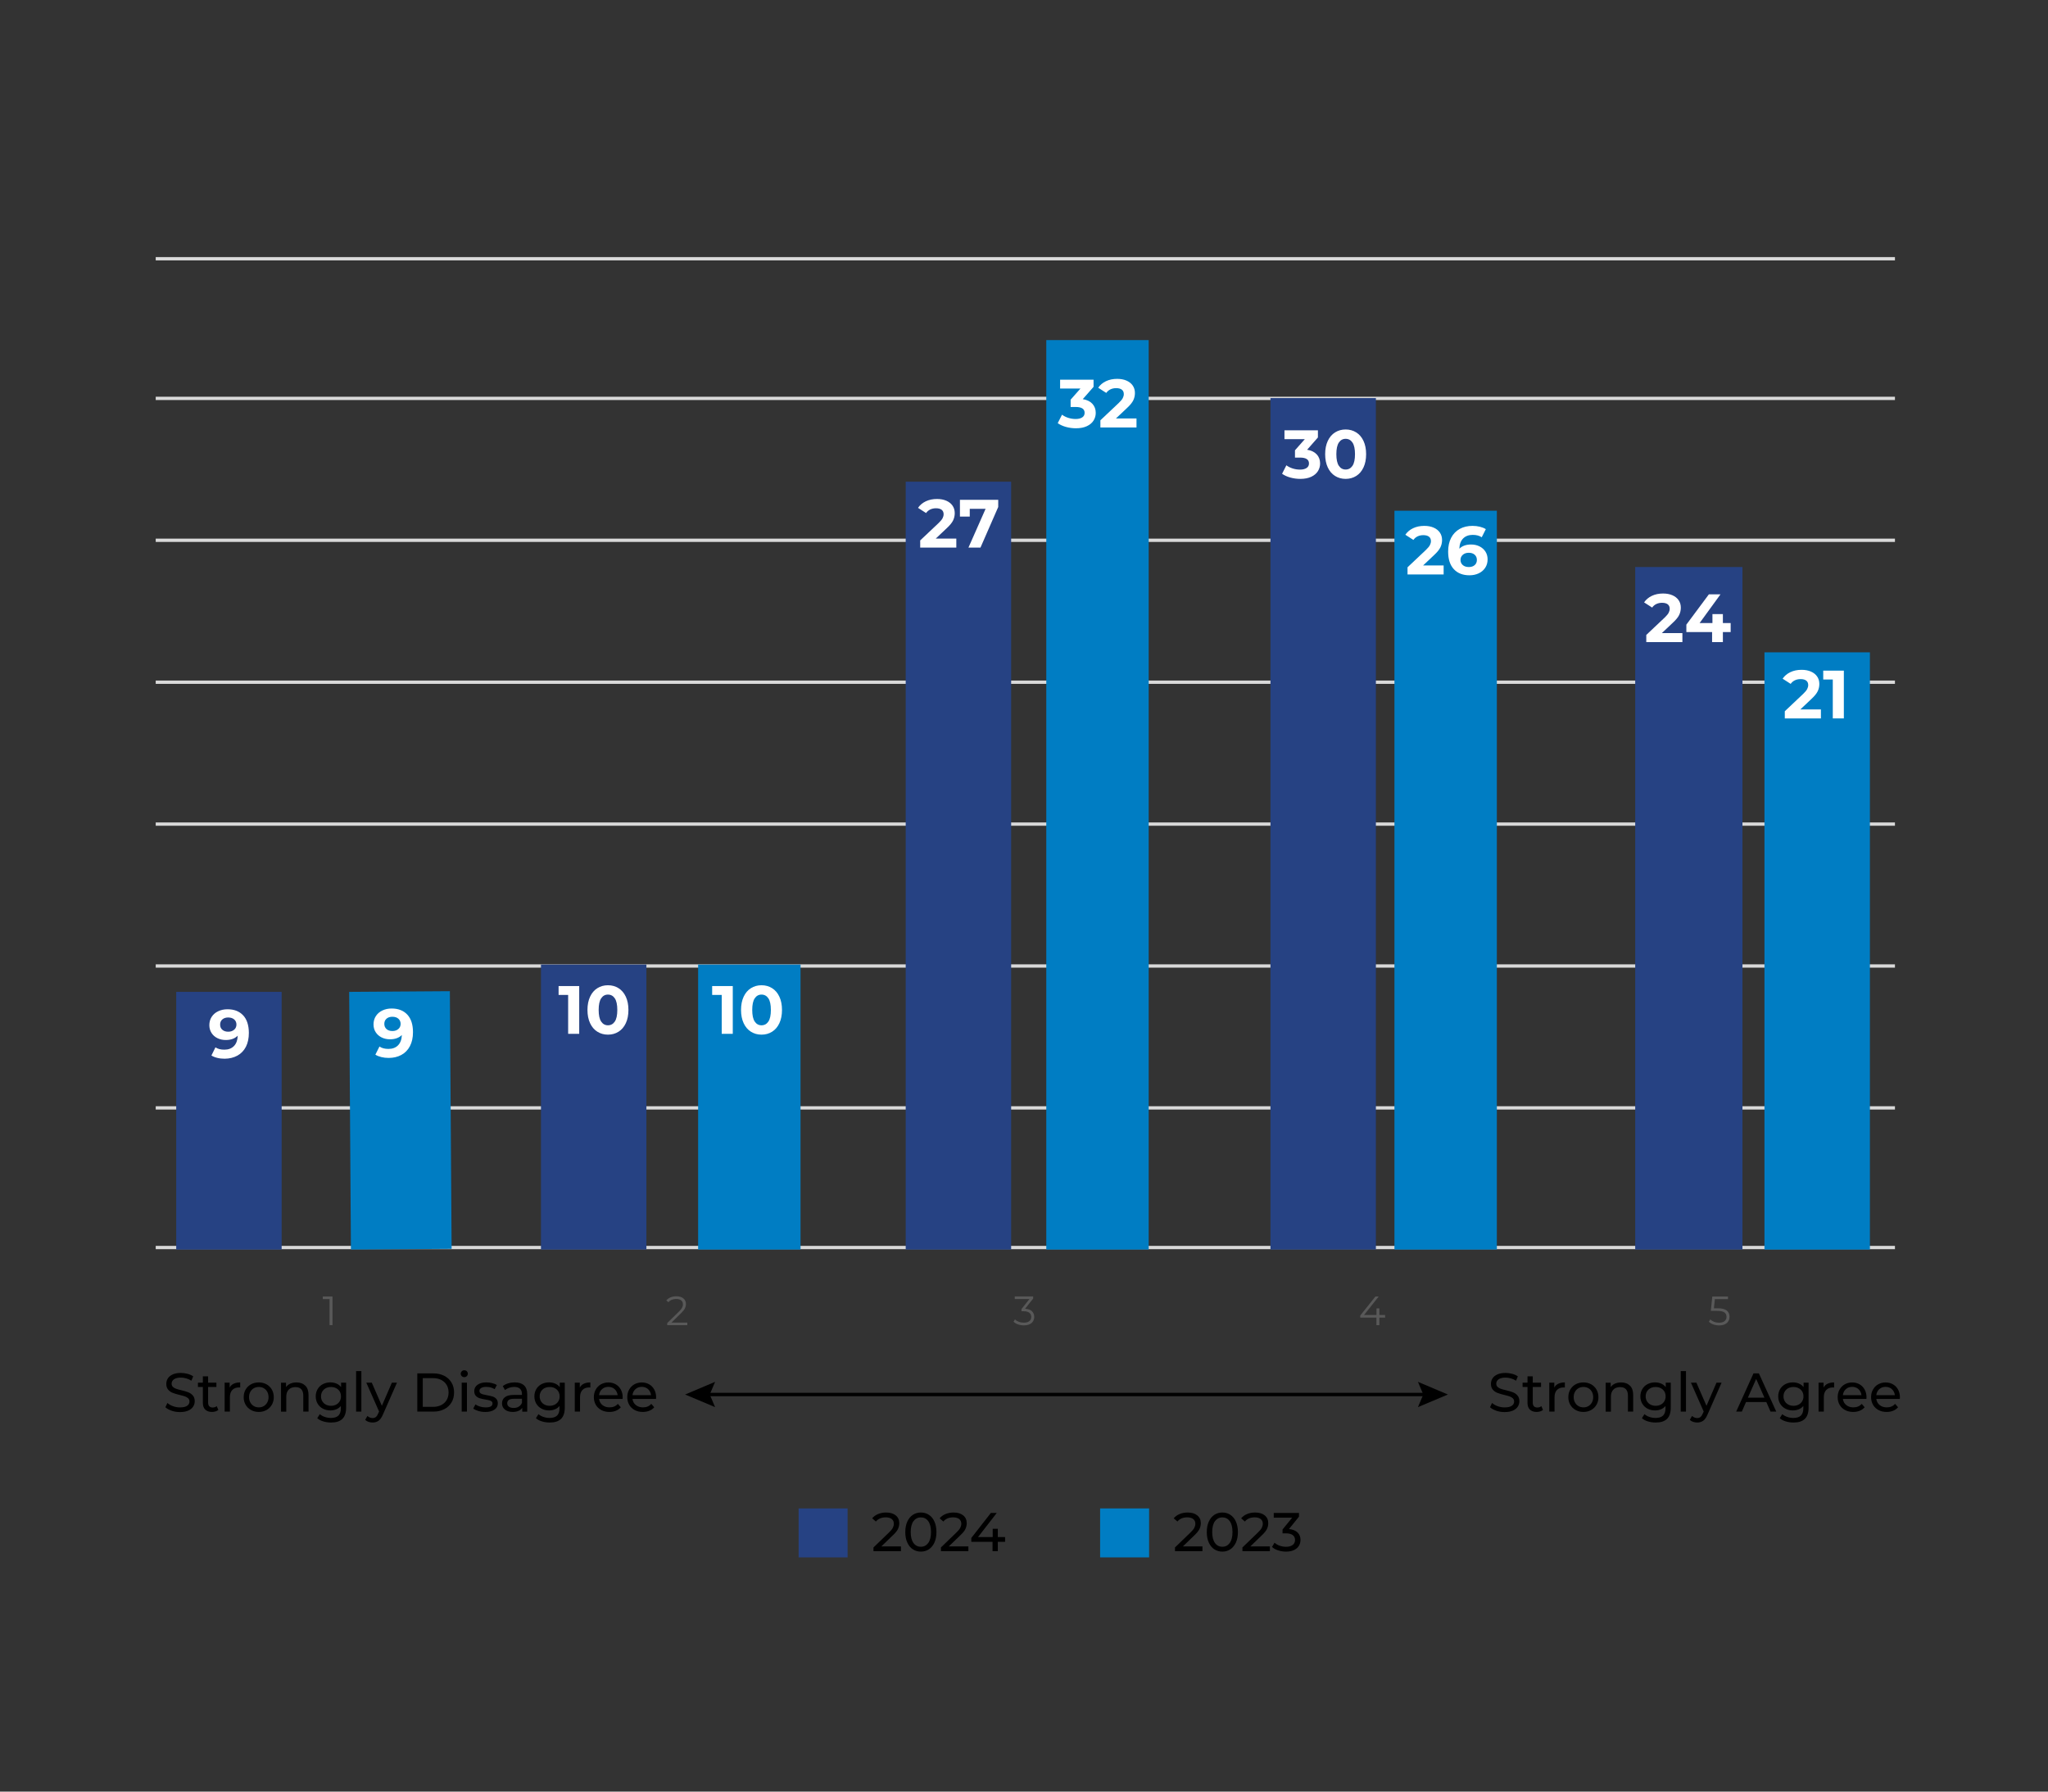 <?xml version="1.0" encoding="UTF-8"?><svg id="Layer_1" xmlns="http://www.w3.org/2000/svg" viewBox="0 0 600 525"><rect x="0" y="0" width="600" height="525" fill="#333333" stroke="none"/><defs><style>.cls-1,.cls-2{stroke-width:.51px;}.cls-1,.cls-2,.cls-3,.cls-4,.cls-5{stroke-miterlimit:10;}.cls-1,.cls-3{stroke:#007dc3;}.cls-1,.cls-3,.cls-6{fill:#007dc3;}.cls-2{stroke:#264283;}.cls-2,.cls-7{fill:#264283;}.cls-3{stroke-width:.5px;}.cls-4{stroke:#000;}.cls-4,.cls-5{fill:none;}.cls-8,.cls-9,.cls-7,.cls-10,.cls-6{stroke-width:0px;}.cls-9{fill:#595959;}.cls-10{fill:#fff;}.cls-5{stroke:#d9d9d9;stroke-width:.97px;}</style></defs><line class="cls-5" x1="45.62" y1="365.57" x2="555.16" y2="365.57"/><line class="cls-5" x1="45.62" y1="324.65" x2="555.16" y2="324.65"/><line class="cls-5" x1="45.62" y1="283.07" x2="555.16" y2="283.07"/><line class="cls-5" x1="45.62" y1="241.49" x2="555.16" y2="241.49"/><line class="cls-5" x1="45.62" y1="199.91" x2="555.16" y2="199.91"/><line class="cls-5" x1="45.62" y1="158.32" x2="555.16" y2="158.32"/><line class="cls-5" x1="45.62" y1="116.74" x2="555.16" y2="116.74"/><line class="cls-5" x1="45.62" y1="75.82" x2="555.16" y2="75.82"/><path class="cls-9" d="m97.41,379.91v8.4h-.86v-7.63h-1.98v-.77h2.84Z"/><path class="cls-9" d="m201.36,387.55v.77h-5.89v-.61l3.49-3.42c.44-.43.74-.81.89-1.12.16-.32.23-.63.23-.95,0-.5-.17-.88-.51-1.16-.34-.28-.83-.41-1.46-.41-.98,0-1.75.31-2.29.94l-.61-.53c.33-.38.75-.68,1.25-.89s1.08-.31,1.72-.31c.86,0,1.53.2,2.03.61.5.4.75.96.75,1.66,0,.43-.1.85-.29,1.25-.19.4-.56.86-1.09,1.38l-2.86,2.81h4.62Z"/><path class="cls-9" d="m302.31,384.23c.46.43.69.99.69,1.67,0,.48-.12.91-.35,1.28-.23.37-.58.67-1.03.88s-1.01.32-1.67.32c-.61,0-1.18-.1-1.72-.29s-.97-.46-1.3-.79l.42-.68c.28.29.65.52,1.12.7.46.18.96.27,1.49.27.69,0,1.22-.15,1.6-.45s.56-.71.56-1.24-.19-.93-.56-1.22-.94-.44-1.7-.44h-.6v-.64l2.33-2.92h-4.3v-.77h5.4v.61l-2.38,2.99c.88.05,1.55.29,2.01.71Z"/><path class="cls-9" d="m405.79,386.11h-1.68v2.21h-.86v-2.21h-4.74v-.62l4.45-5.57h.96l-4.3,5.42h3.65v-1.94h.84v1.94h1.68v.77Z"/><path class="cls-9" d="m505.87,384.01c.56.44.83,1.05.83,1.83,0,.49-.11.92-.34,1.31-.23.38-.57.69-1.03.91s-1.02.33-1.68.33c-.6,0-1.17-.1-1.71-.29s-.97-.46-1.3-.79l.42-.68c.28.29.65.52,1.1.7.46.18.95.27,1.48.27.7,0,1.23-.16,1.61-.47.38-.31.57-.73.57-1.25,0-.58-.21-1.01-.64-1.31-.43-.3-1.15-.44-2.17-.44h-1.79l.43-4.21h4.6v.77h-3.84l-.29,2.68h1.08c1.22,0,2.1.22,2.66.65Z"/><rect class="cls-7" x="233.97" y="442.02" width="14.35" height="14.35"/><path class="cls-8" d="m263.95,453.16v1.39h-8.05v-1.09l4.56-4.4c.55-.53.93-.99,1.12-1.38s.29-.78.29-1.18c0-.59-.21-1.04-.62-1.37s-1-.49-1.77-.49c-1.24,0-2.19.41-2.87,1.22l-1.09-.94c.44-.53,1.01-.95,1.72-1.25s1.5-.45,2.38-.45c1.17,0,2.11.28,2.8.84.69.56,1.04,1.32,1.04,2.28,0,.6-.13,1.16-.38,1.7s-.74,1.14-1.46,1.82l-3.42,3.3h5.74Z"/><path class="cls-8" d="m267.43,454c-.69-.45-1.23-1.11-1.62-1.98-.4-.86-.59-1.89-.59-3.07s.2-2.21.59-3.07c.39-.86.94-1.52,1.62-1.98.69-.45,1.47-.68,2.36-.68s1.66.23,2.35.68c.69.45,1.23,1.11,1.62,1.98s.59,1.89.59,3.07-.2,2.21-.59,3.07c-.39.86-.94,1.52-1.62,1.98-.69.45-1.47.68-2.35.68s-1.67-.23-2.36-.68Zm4.51-1.85c.54-.74.81-1.8.81-3.2s-.27-2.46-.81-3.2c-.54-.74-1.26-1.1-2.15-1.1s-1.63.37-2.17,1.1c-.54.74-.81,1.8-.81,3.2s.27,2.46.81,3.2c.54.74,1.26,1.1,2.17,1.1s1.61-.37,2.15-1.1Z"/><path class="cls-8" d="m283.71,453.16v1.39h-8.05v-1.09l4.56-4.4c.55-.53.93-.99,1.12-1.38s.29-.78.29-1.18c0-.59-.21-1.04-.62-1.37s-1-.49-1.77-.49c-1.24,0-2.19.41-2.87,1.22l-1.09-.94c.44-.53,1.01-.95,1.72-1.25s1.5-.45,2.38-.45c1.17,0,2.11.28,2.8.84.69.56,1.04,1.32,1.04,2.28,0,.6-.13,1.16-.38,1.7s-.74,1.14-1.46,1.82l-3.42,3.3h5.74Z"/><path class="cls-8" d="m294.46,451.8h-2.13v2.75h-1.55v-2.75h-6.22v-1.12l5.73-7.33h1.73l-5.49,7.07h4.3v-2.43h1.5v2.43h2.13v1.38Z"/><path class="cls-8" d="m50.3,413.39c-.78-.26-1.4-.6-1.85-1.02l.59-1.25c.43.38.97.7,1.64.94.67.24,1.35.36,2.06.36.93,0,1.62-.16,2.08-.47.46-.31.69-.73.69-1.26,0-.38-.12-.7-.38-.94-.25-.24-.56-.42-.93-.55s-.89-.27-1.56-.43c-.84-.2-1.52-.41-2.04-.61-.52-.2-.96-.51-1.33-.94-.37-.42-.55-.99-.55-1.7,0-.6.16-1.14.47-1.62.31-.48.79-.86,1.43-1.15.64-.29,1.43-.43,2.38-.43.66,0,1.31.09,1.95.26.64.17,1.19.42,1.65.74l-.53,1.28c-.47-.3-.97-.53-1.5-.68-.53-.15-1.06-.23-1.57-.23-.91,0-1.59.17-2.04.5-.45.33-.68.76-.68,1.28,0,.38.13.7.38.94s.57.43.95.56c.38.13.89.28,1.54.42.84.2,1.52.41,2.03.61.51.2.95.51,1.32.93.37.42.55.98.55,1.68,0,.59-.16,1.12-.48,1.61-.32.49-.81.87-1.46,1.15s-1.45.42-2.4.42c-.84,0-1.66-.13-2.44-.39Z"/><path class="cls-8" d="m63.96,413.16c-.22.19-.5.34-.83.44-.33.1-.67.15-1.02.15-.85,0-1.51-.23-1.98-.69s-.7-1.11-.7-1.97v-4.66h-1.44v-1.26h1.44v-1.86h1.54v1.86h2.43v1.26h-2.43v4.59c0,.46.11.81.34,1.06.23.25.56.37.98.37.47,0,.87-.13,1.2-.4l.48,1.1Z"/><path class="cls-8" d="m68.47,405.48c.52-.26,1.16-.38,1.9-.38v1.49c-.08,0-.2-.02-.35-.02-.83,0-1.49.25-1.96.74s-.71,1.2-.71,2.12v4.22h-1.54v-8.48h1.47v1.42c.27-.49.66-.86,1.18-1.12Z"/><path class="cls-8" d="m73.54,413.19c-.67-.37-1.2-.89-1.58-1.54-.38-.66-.57-1.4-.57-2.23s.19-1.58.57-2.23c.38-.66.9-1.17,1.58-1.54.67-.37,1.43-.55,2.27-.55s1.6.18,2.26.55c.67.37,1.19.88,1.57,1.54.38.66.57,1.4.57,2.23s-.19,1.58-.57,2.23-.9,1.17-1.57,1.54c-.67.37-1.42.56-2.26.56s-1.6-.19-2.27-.56Zm3.74-1.16c.43-.25.77-.6,1.02-1.06.25-.45.37-.97.37-1.56s-.12-1.11-.37-1.56c-.25-.45-.58-.8-1.02-1.05-.43-.25-.92-.37-1.46-.37s-1.03.12-1.46.37-.77.59-1.02,1.05c-.25.45-.38.97-.38,1.56s.13,1.11.38,1.56c.25.45.59.81,1.02,1.06.43.25.92.38,1.46.38s1.03-.12,1.46-.38Z"/><path class="cls-8" d="m89.44,406.03c.63.62.95,1.54.95,2.74v4.88h-1.54v-4.7c0-.82-.2-1.44-.59-1.86s-.96-.62-1.7-.62c-.83,0-1.49.24-1.97.73-.48.49-.72,1.18-.72,2.09v4.37h-1.54v-8.48h1.47v1.28c.31-.44.73-.77,1.26-1.01.53-.23,1.13-.35,1.8-.35,1.08,0,1.93.31,2.57.94Z"/><path class="cls-8" d="m101.4,405.17v7.33c0,1.48-.37,2.58-1.1,3.29-.74.71-1.83,1.06-3.3,1.06-.8,0-1.56-.11-2.29-.33s-1.31-.53-1.76-.94l.74-1.18c.39.34.88.61,1.46.81.58.2,1.18.3,1.8.3.99,0,1.73-.24,2.2-.7.47-.47.71-1.18.71-2.14v-.67c-.36.44-.81.77-1.34.98-.53.22-1.1.33-1.72.33-.81,0-1.54-.17-2.2-.52-.66-.35-1.17-.83-1.54-1.46-.37-.62-.56-1.34-.56-2.14s.19-1.51.56-2.14c.37-.62.89-1.11,1.54-1.45.66-.34,1.39-.51,2.2-.51.64,0,1.24.12,1.78.35.55.23,1,.58,1.35,1.04v-1.31h1.46Zm-2.92,6.43c.44-.23.79-.56,1.04-.98.25-.42.38-.9.38-1.43,0-.82-.27-1.49-.82-1.99s-1.24-.76-2.1-.76-1.57.25-2.11.76-.82,1.17-.82,1.99c0,.53.13,1.01.38,1.43.25.42.6.75,1.04.98s.95.35,1.51.35,1.05-.12,1.5-.35Z"/><path class="cls-8" d="m104.33,401.78h1.54v11.87h-1.54v-11.87Z"/><path class="cls-8" d="m116.3,405.17l-4.11,9.33c-.36.86-.79,1.47-1.27,1.82-.49.35-1.07.53-1.75.53-.42,0-.82-.07-1.21-.2-.39-.13-.71-.33-.97-.58l.66-1.15c.44.42.94.62,1.52.62.37,0,.68-.1.94-.3s.48-.54.68-1.02l.27-.59-3.74-8.46h1.6l2.96,6.78,2.93-6.78h1.5Z"/><path class="cls-8" d="m122.26,402.45h4.72c1.18,0,2.23.24,3.15.7.92.47,1.63,1.13,2.14,1.98.51.85.76,1.82.76,2.92s-.25,2.07-.76,2.92c-.51.85-1.22,1.51-2.14,1.98-.92.47-1.97.7-3.15.7h-4.72v-11.2Zm4.62,9.81c.91,0,1.7-.18,2.39-.53.69-.35,1.22-.85,1.59-1.48.37-.63.56-1.37.56-2.2s-.19-1.57-.56-2.2c-.37-.63-.9-1.13-1.59-1.48-.69-.35-1.49-.53-2.39-.53h-3.02v8.42h3.02Z"/><path class="cls-8" d="m135.28,403.25c-.2-.19-.3-.43-.3-.7s.1-.51.3-.71.44-.3.74-.3.55.09.74.28.3.42.3.7-.1.53-.3.73-.45.3-.74.3-.55-.1-.74-.29Zm-.02,1.92h1.54v8.48h-1.54v-8.48Z"/><path class="cls-8" d="m140.15,413.47c-.64-.19-1.14-.42-1.5-.71l.64-1.22c.37.27.83.48,1.36.64s1.07.24,1.62.24c1.34,0,2.02-.38,2.02-1.15,0-.26-.09-.46-.27-.61-.18-.15-.41-.26-.68-.33-.27-.07-.66-.15-1.16-.23-.68-.11-1.24-.23-1.67-.37-.43-.14-.8-.37-1.11-.7-.31-.33-.46-.79-.46-1.39,0-.77.32-1.38.96-1.85.64-.46,1.5-.7,2.58-.7.56,0,1.13.07,1.7.21s1.03.33,1.39.56l-.66,1.22c-.69-.45-1.51-.67-2.45-.67-.65,0-1.15.11-1.49.32-.34.21-.51.5-.51.85,0,.28.1.5.29.66.19.16.43.28.71.35.28.08.68.16,1.19.26.68.12,1.23.24,1.66.38.42.13.78.36,1.08.68.3.32.45.77.45,1.34,0,.77-.33,1.38-.98,1.83-.66.45-1.55.68-2.68.68-.69,0-1.36-.09-2-.28Z"/><path class="cls-8" d="m153.52,405.96c.62.58.94,1.43.94,2.58v5.12h-1.46v-1.12c-.26.39-.62.7-1.1.9s-1.04.31-1.69.31c-.95,0-1.71-.23-2.28-.69-.57-.46-.86-1.06-.86-1.81s.27-1.35.82-1.8c.54-.45,1.41-.68,2.59-.68h2.43v-.3c0-.66-.19-1.17-.58-1.52-.38-.35-.95-.53-1.7-.53-.5,0-.99.08-1.47.25-.48.17-.89.39-1.22.66l-.64-1.15c.44-.35.96-.62,1.57-.81.61-.19,1.25-.28,1.94-.28,1.17,0,2.07.29,2.7.86Zm-1.53,6.22c.43-.26.74-.63.93-1.11v-1.18h-2.37c-1.3,0-1.95.44-1.95,1.31,0,.43.17.76.5,1.01.33.25.79.37,1.38.37s1.09-.13,1.52-.39Z"/><path class="cls-8" d="m165.46,405.17v7.33c0,1.48-.37,2.58-1.1,3.29-.74.71-1.83,1.06-3.3,1.06-.8,0-1.56-.11-2.29-.33s-1.31-.53-1.76-.94l.74-1.18c.39.34.88.61,1.46.81.58.2,1.18.3,1.8.3.99,0,1.73-.24,2.2-.7.47-.47.71-1.18.71-2.14v-.67c-.36.44-.81.77-1.34.98-.53.22-1.1.33-1.72.33-.81,0-1.54-.17-2.2-.52-.66-.35-1.17-.83-1.54-1.46-.37-.62-.56-1.34-.56-2.14s.19-1.51.56-2.14c.37-.62.89-1.11,1.54-1.45.66-.34,1.39-.51,2.2-.51.64,0,1.24.12,1.78.35.55.23,1,.58,1.35,1.04v-1.31h1.46Zm-2.92,6.43c.44-.23.79-.56,1.04-.98.25-.42.38-.9.38-1.43,0-.82-.27-1.49-.82-1.99s-1.24-.76-2.1-.76-1.57.25-2.11.76-.82,1.17-.82,1.99c0,.53.13,1.01.38,1.43.25.42.6.75,1.04.98s.95.35,1.51.35,1.05-.12,1.5-.35Z"/><path class="cls-8" d="m171.05,405.48c.52-.26,1.16-.38,1.9-.38v1.49c-.08,0-.2-.02-.35-.02-.83,0-1.49.25-1.96.74s-.71,1.2-.71,2.12v4.22h-1.54v-8.48h1.47v1.42c.27-.49.66-.86,1.18-1.12Z"/><path class="cls-8" d="m182.39,409.93h-6.88c.1.75.42,1.35.98,1.8.56.45,1.26.68,2.09.68,1.01,0,1.83-.34,2.45-1.02l.85.99c-.38.45-.86.79-1.43,1.02-.57.23-1.21.35-1.91.35-.9,0-1.69-.18-2.38-.55s-1.23-.88-1.61-1.54c-.38-.66-.57-1.41-.57-2.24s.18-1.56.55-2.22c.37-.66.88-1.18,1.52-1.54s1.37-.55,2.18-.55,1.53.18,2.17.55,1.13.88,1.49,1.54.54,1.42.54,2.27c0,.12-.01.27-.03.46Zm-6.01-2.86c-.5.45-.79,1.03-.87,1.76h5.44c-.09-.71-.38-1.3-.87-1.75s-1.11-.68-1.85-.68-1.35.22-1.85.67Z"/><path class="cls-8" d="m192.18,409.93h-6.88c.1.75.42,1.35.98,1.8.56.45,1.26.68,2.09.68,1.01,0,1.83-.34,2.45-1.02l.85.99c-.38.45-.86.79-1.43,1.02-.57.23-1.21.35-1.91.35-.9,0-1.69-.18-2.38-.55s-1.23-.88-1.61-1.54c-.38-.66-.57-1.41-.57-2.24s.18-1.56.55-2.22c.37-.66.88-1.18,1.52-1.54s1.37-.55,2.18-.55,1.53.18,2.17.55,1.13.88,1.49,1.54.54,1.42.54,2.27c0,.12-.01.27-.03.46Zm-6.01-2.86c-.5.45-.79,1.03-.87,1.76h5.44c-.09-.71-.38-1.3-.87-1.75s-1.11-.68-1.85-.68-1.35.22-1.85.67Z"/><path class="cls-8" d="m438.38,413.39c-.78-.26-1.4-.6-1.85-1.02l.59-1.25c.43.38.97.7,1.64.94.67.24,1.35.36,2.06.36.93,0,1.62-.16,2.08-.47.46-.31.69-.73.69-1.26,0-.38-.12-.7-.38-.94-.25-.24-.56-.42-.93-.55s-.89-.27-1.56-.43c-.84-.2-1.52-.41-2.04-.61-.52-.2-.96-.51-1.33-.94-.37-.42-.55-.99-.55-1.7,0-.6.16-1.14.47-1.62.31-.48.79-.86,1.43-1.15.64-.29,1.43-.43,2.38-.43.66,0,1.31.09,1.95.26.64.17,1.19.42,1.65.74l-.53,1.28c-.47-.3-.97-.53-1.5-.68-.53-.15-1.06-.23-1.57-.23-.91,0-1.59.17-2.04.5-.45.33-.68.76-.68,1.28,0,.38.13.7.38.94s.57.43.95.56c.38.13.89.28,1.54.42.84.2,1.52.41,2.03.61.51.2.95.51,1.32.93.37.42.55.98.55,1.68,0,.59-.16,1.12-.48,1.61-.32.49-.81.87-1.46,1.15s-1.45.42-2.4.42c-.84,0-1.66-.13-2.44-.39Z"/><path class="cls-8" d="m452.04,413.16c-.22.19-.5.34-.83.44-.33.1-.67.15-1.02.15-.85,0-1.51-.23-1.98-.69s-.7-1.11-.7-1.97v-4.66h-1.44v-1.26h1.44v-1.86h1.54v1.86h2.43v1.26h-2.43v4.59c0,.46.11.81.34,1.06.23.25.56.37.98.37.47,0,.87-.13,1.2-.4l.48,1.1Z"/><path class="cls-8" d="m456.55,405.48c.52-.26,1.16-.38,1.9-.38v1.49c-.08,0-.2-.02-.35-.02-.83,0-1.49.25-1.96.74s-.71,1.2-.71,2.12v4.22h-1.54v-8.48h1.47v1.42c.27-.49.66-.86,1.18-1.12Z"/><path class="cls-8" d="m461.62,413.19c-.67-.37-1.2-.89-1.58-1.54-.38-.66-.57-1.4-.57-2.23s.19-1.58.57-2.23c.38-.66.9-1.17,1.58-1.54.67-.37,1.43-.55,2.27-.55s1.6.18,2.26.55c.67.37,1.19.88,1.57,1.54.38.66.57,1.4.57,2.23s-.19,1.58-.57,2.23-.9,1.17-1.57,1.54c-.67.37-1.42.56-2.26.56s-1.6-.19-2.27-.56Zm3.74-1.16c.43-.25.77-.6,1.02-1.06.25-.45.37-.97.37-1.56s-.12-1.11-.37-1.56c-.25-.45-.58-.8-1.02-1.05-.43-.25-.92-.37-1.46-.37s-1.03.12-1.46.37-.77.59-1.02,1.05c-.25.45-.38.97-.38,1.56s.13,1.11.38,1.56c.25.45.59.81,1.02,1.06.43.25.92.38,1.46.38s1.03-.12,1.46-.38Z"/><path class="cls-8" d="m477.52,406.03c.63.62.95,1.54.95,2.74v4.88h-1.54v-4.7c0-.82-.2-1.44-.59-1.86s-.96-.62-1.7-.62c-.83,0-1.49.24-1.97.73-.48.49-.72,1.18-.72,2.09v4.37h-1.54v-8.48h1.47v1.28c.31-.44.73-.77,1.26-1.01.53-.23,1.13-.35,1.8-.35,1.08,0,1.93.31,2.57.94Z"/><path class="cls-8" d="m489.48,405.17v7.33c0,1.48-.37,2.58-1.1,3.29-.74.71-1.83,1.06-3.3,1.06-.8,0-1.56-.11-2.29-.33s-1.31-.53-1.76-.94l.74-1.18c.39.34.88.61,1.46.81.58.2,1.18.3,1.8.3.99,0,1.73-.24,2.2-.7.47-.47.71-1.18.71-2.14v-.67c-.36.44-.81.77-1.34.98-.53.22-1.1.33-1.72.33-.81,0-1.54-.17-2.2-.52-.66-.35-1.17-.83-1.54-1.46-.37-.62-.56-1.34-.56-2.14s.19-1.51.56-2.14c.37-.62.89-1.11,1.54-1.45.66-.34,1.39-.51,2.2-.51.64,0,1.24.12,1.78.35.55.23,1,.58,1.35,1.04v-1.31h1.46Zm-2.92,6.43c.44-.23.79-.56,1.04-.98.25-.42.38-.9.38-1.43,0-.82-.27-1.49-.82-1.99s-1.24-.76-2.1-.76-1.57.25-2.11.76-.82,1.17-.82,1.99c0,.53.13,1.01.38,1.43.25.42.6.75,1.04.98s.95.35,1.51.35,1.05-.12,1.5-.35Z"/><path class="cls-8" d="m492.4,401.78h1.54v11.87h-1.54v-11.87Z"/><path class="cls-8" d="m504.37,405.17l-4.11,9.33c-.36.86-.79,1.47-1.27,1.82-.49.35-1.07.53-1.75.53-.42,0-.82-.07-1.21-.2-.39-.13-.71-.33-.97-.58l.66-1.15c.44.42.94.62,1.52.62.37,0,.68-.1.94-.3s.48-.54.68-1.02l.27-.59-3.74-8.46h1.6l2.96,6.78,2.93-6.78h1.5Z"/><path class="cls-8" d="m517.48,410.85h-5.95l-1.23,2.8h-1.65l5.07-11.2h1.58l5.09,11.2h-1.68l-1.23-2.8Zm-.56-1.28l-2.42-5.49-2.42,5.49h4.83Z"/><path class="cls-8" d="m529.86,405.17v7.33c0,1.48-.37,2.58-1.1,3.29-.74.71-1.83,1.06-3.3,1.06-.8,0-1.56-.11-2.29-.33s-1.31-.53-1.76-.94l.74-1.18c.39.34.88.61,1.46.81.58.2,1.18.3,1.8.3.99,0,1.73-.24,2.2-.7.47-.47.71-1.18.71-2.14v-.67c-.36.44-.81.77-1.34.98-.53.22-1.1.33-1.72.33-.81,0-1.54-.17-2.2-.52-.66-.35-1.17-.83-1.54-1.46-.37-.62-.56-1.34-.56-2.14s.19-1.51.56-2.14c.37-.62.89-1.11,1.54-1.45.66-.34,1.39-.51,2.2-.51.64,0,1.24.12,1.78.35.55.23,1,.58,1.35,1.04v-1.31h1.46Zm-2.92,6.43c.44-.23.79-.56,1.04-.98.25-.42.38-.9.38-1.43,0-.82-.27-1.49-.82-1.99s-1.24-.76-2.1-.76-1.57.25-2.11.76-.82,1.17-.82,1.99c0,.53.13,1.01.38,1.43.25.42.6.75,1.04.98s.95.35,1.51.35,1.05-.12,1.5-.35Z"/><path class="cls-8" d="m535.44,405.48c.52-.26,1.16-.38,1.9-.38v1.49c-.08,0-.2-.02-.35-.02-.83,0-1.49.25-1.96.74s-.71,1.2-.71,2.12v4.22h-1.54v-8.48h1.47v1.42c.27-.49.66-.86,1.18-1.12Z"/><path class="cls-8" d="m546.79,409.93h-6.88c.1.75.42,1.35.98,1.8.56.45,1.26.68,2.09.68,1.01,0,1.83-.34,2.45-1.02l.85.99c-.38.45-.86.79-1.43,1.02-.57.23-1.21.35-1.91.35-.9,0-1.69-.18-2.38-.55s-1.23-.88-1.61-1.54c-.38-.66-.57-1.41-.57-2.24s.18-1.56.55-2.22c.37-.66.88-1.18,1.52-1.54s1.37-.55,2.18-.55,1.53.18,2.17.55,1.13.88,1.49,1.54.54,1.42.54,2.27c0,.12-.01.27-.03.46Zm-6.01-2.86c-.5.45-.79,1.03-.87,1.76h5.44c-.09-.71-.38-1.3-.87-1.75s-1.11-.68-1.85-.68-1.35.22-1.85.67Z"/><path class="cls-8" d="m556.58,409.93h-6.88c.1.75.42,1.35.98,1.8.56.45,1.26.68,2.09.68,1.01,0,1.83-.34,2.45-1.02l.85.99c-.38.45-.86.79-1.43,1.02-.57.23-1.21.35-1.91.35-.9,0-1.69-.18-2.38-.55s-1.23-.88-1.61-1.54c-.38-.66-.57-1.41-.57-2.24s.18-1.56.55-2.22c.37-.66.88-1.18,1.52-1.54s1.37-.55,2.18-.55,1.53.18,2.17.55,1.13.88,1.49,1.54.54,1.42.54,2.27c0,.12-.01.27-.03.46Zm-6.01-2.86c-.5.45-.79,1.03-.87,1.76h5.44c-.09-.71-.38-1.3-.87-1.75s-1.11-.68-1.85-.68-1.35.22-1.85.67Z"/><rect class="cls-6" x="322.3" y="442.02" width="14.35" height="14.35"/><path class="cls-8" d="m352.28,453.16v1.39h-8.05v-1.09l4.56-4.4c.55-.53.93-.99,1.12-1.38.19-.39.29-.78.29-1.18,0-.59-.21-1.04-.62-1.37-.41-.33-1-.49-1.77-.49-1.24,0-2.19.41-2.86,1.22l-1.09-.94c.44-.53,1.01-.95,1.72-1.25.71-.3,1.5-.45,2.38-.45,1.17,0,2.11.28,2.8.84.69.56,1.04,1.32,1.04,2.28,0,.6-.13,1.16-.38,1.7-.26.53-.74,1.14-1.46,1.82l-3.42,3.3h5.74Z"/><path class="cls-8" d="m355.76,454c-.69-.45-1.23-1.11-1.62-1.98-.4-.86-.59-1.89-.59-3.07s.2-2.21.59-3.07c.39-.86.94-1.52,1.62-1.98.69-.45,1.47-.68,2.36-.68s1.66.23,2.34.68c.69.45,1.23,1.11,1.62,1.98s.59,1.89.59,3.07-.2,2.21-.59,3.07c-.39.86-.94,1.52-1.62,1.98-.69.45-1.47.68-2.34.68s-1.67-.23-2.36-.68Zm4.51-1.85c.54-.74.81-1.8.81-3.2s-.27-2.46-.81-3.2c-.54-.74-1.26-1.1-2.15-1.1s-1.63.37-2.17,1.1c-.54.74-.81,1.8-.81,3.2s.27,2.46.81,3.2c.54.74,1.26,1.1,2.17,1.1s1.61-.37,2.15-1.1Z"/><path class="cls-8" d="m372.04,453.16v1.39h-8.05v-1.09l4.56-4.4c.55-.53.93-.99,1.12-1.38.19-.39.29-.78.29-1.18,0-.59-.21-1.04-.62-1.37-.41-.33-1-.49-1.77-.49-1.24,0-2.19.41-2.86,1.22l-1.09-.94c.44-.53,1.01-.95,1.72-1.25.71-.3,1.5-.45,2.38-.45,1.17,0,2.11.28,2.8.84.69.56,1.04,1.32,1.04,2.28,0,.6-.13,1.16-.38,1.7-.26.53-.74,1.14-1.46,1.82l-3.42,3.3h5.74Z"/><path class="cls-8" d="m380.15,449.07c.58.57.86,1.3.86,2.18,0,.64-.16,1.22-.48,1.74-.32.52-.8.93-1.43,1.23s-1.41.46-2.33.46c-.8,0-1.57-.12-2.3-.36-.74-.24-1.34-.57-1.81-1l.74-1.26c.38.36.87.65,1.47.87.6.22,1.23.33,1.9.33.83,0,1.48-.18,1.94-.53.46-.35.7-.84.7-1.46s-.23-1.1-.69-1.44c-.46-.34-1.15-.51-2.08-.51h-.9v-1.12l2.82-3.46h-5.39v-1.39h7.39v1.09l-2.93,3.62c1.1.11,1.94.45,2.51,1.02Z"/><path class="cls-2" d="m479.32,166.41h30.91v199.5h-30.91v-199.5Zm-106.86-49.5h30.38v249h-30.38V116.91Zm-106.86,24.5h30.38v224.5h-30.38v-224.5Zm-106.86,141.5h30.38v83h-30.38v-83Zm-106.86,8h30.38v75h-30.38v-75Z"/><rect class="cls-1" x="517.19" y="191.41" width="30.38" height="174.5"/><rect class="cls-3" x="408.78" y="149.91" width="29.5" height="216"/><rect class="cls-3" x="306.78" y="99.91" width="29.5" height="266"/><rect class="cls-3" x="204.78" y="282.91" width="29.5" height="83"/><rect class="cls-3" x="102.78" y="290.81" width="29" height="75" transform="translate(-2.21 .8) rotate(-.39)"/><path class="cls-10" d="m71.21,297.5c1.12,1.19,1.68,2.9,1.7,5.14,0,1.59-.28,2.95-.86,4.09-.58,1.14-1.42,2-2.49,2.6-1.08.59-2.32.9-3.73.91-.75,0-1.46-.07-2.14-.24-.68-.16-1.26-.39-1.75-.7l1.18-2.39c.68.46,1.56.69,2.62.68,1.19,0,2.12-.36,2.81-1.07s1.05-1.72,1.1-3.04c-.83.85-1.99,1.27-3.47,1.28-.89,0-1.71-.17-2.44-.52-.74-.36-1.32-.86-1.75-1.52-.43-.66-.65-1.42-.66-2.28,0-.93.22-1.75.68-2.46.46-.71,1.09-1.26,1.9-1.64.8-.39,1.7-.58,2.69-.59,1.96-.01,3.5.57,4.61,1.76Zm-2.6,4.24c.44-.4.66-.9.66-1.51,0-.61-.22-1.11-.66-1.5-.44-.38-1.03-.57-1.79-.57-.69,0-1.26.2-1.69.57s-.64.88-.64,1.52c0,.64.22,1.15.66,1.52.44.38,1.01.56,1.73.56.71,0,1.28-.21,1.73-.6Z"/><path class="cls-10" d="m169.69,288.95v14h-3.24v-11.4h-2.8v-2.6h6.04Z"/><path class="cls-10" d="m175.01,302.33c-.91-.57-1.62-1.4-2.13-2.49-.51-1.09-.77-2.38-.77-3.89s.26-2.8.77-3.89c.51-1.09,1.22-1.92,2.13-2.49.91-.57,1.94-.86,3.1-.86s2.19.29,3.1.86c.91.57,1.62,1.4,2.13,2.49.51,1.09.77,2.38.77,3.89s-.26,2.8-.77,3.89c-.51,1.09-1.22,1.92-2.13,2.49-.91.57-1.94.86-3.1.86s-2.19-.29-3.1-.86Zm5.11-2.98c.49-.73.73-1.87.73-3.4s-.24-2.67-.73-3.4c-.49-.73-1.16-1.1-2.01-1.1s-1.5.37-1.99,1.1c-.49.73-.73,1.87-.73,3.4s.24,2.67.73,3.4,1.15,1.1,1.99,1.1,1.52-.37,2.01-1.1Z"/><path class="cls-10" d="m280.17,157.82v2.64h-10.58v-2.1l5.4-5.1c.57-.55.96-1.02,1.16-1.41.2-.39.3-.78.3-1.17,0-.56-.19-.99-.57-1.29-.38-.3-.94-.45-1.67-.45-.61,0-1.17.12-1.66.35-.49.23-.91.58-1.24,1.05l-2.36-1.52c.55-.81,1.3-1.45,2.26-1.91.96-.46,2.06-.69,3.3-.69,1.04,0,1.95.17,2.73.51.78.34,1.39.82,1.82,1.44.43.62.65,1.35.65,2.19,0,.76-.16,1.47-.48,2.14-.32.67-.94,1.43-1.86,2.28l-3.22,3.04h6.02Z"/><path class="cls-10" d="m292.45,146.46v2.1l-5.2,11.9h-3.52l5.02-11.36h-4.64v2.28h-2.88v-4.92h11.22Z"/><path class="cls-10" d="m385.77,133.16c.65.71.98,1.6.98,2.65,0,.81-.21,1.56-.64,2.25-.43.69-1.08,1.24-1.95,1.65s-1.94.62-3.21.62c-.99,0-1.96-.13-2.91-.39-.95-.26-1.76-.63-2.43-1.11l1.26-2.48c.53.4,1.15.71,1.85.93.7.22,1.42.33,2.15.33.81,0,1.45-.16,1.92-.47.47-.31.7-.76.7-1.33,0-1.15-.87-1.72-2.62-1.72h-1.48v-2.14l2.88-3.26h-5.96v-2.6h9.8v2.1l-3.16,3.6c1.23.2,2.17.66,2.82,1.37Z"/><path class="cls-10" d="m391.13,139.47c-.91-.57-1.62-1.4-2.13-2.49-.51-1.09-.77-2.38-.77-3.89s.26-2.8.77-3.89,1.22-1.92,2.13-2.49c.91-.57,1.94-.86,3.1-.86s2.19.29,3.1.86,1.62,1.4,2.13,2.49.77,2.38.77,3.89-.26,2.8-.77,3.89c-.51,1.09-1.22,1.92-2.13,2.49s-1.94.86-3.1.86-2.19-.29-3.1-.86Zm5.11-2.98c.49-.73.73-1.87.73-3.4s-.24-2.67-.73-3.4c-.49-.73-1.16-1.1-2.01-1.1s-1.5.37-1.99,1.1c-.49.73-.73,1.87-.73,3.4s.24,2.67.73,3.4,1.15,1.1,1.99,1.1,1.52-.37,2.01-1.1Z"/><path class="cls-10" d="m492.89,185.52v2.64h-10.58v-2.1l5.4-5.1c.57-.55.96-1.02,1.16-1.41.2-.39.3-.78.3-1.17,0-.56-.19-.99-.57-1.29-.38-.3-.94-.45-1.67-.45-.61,0-1.17.12-1.66.35s-.91.58-1.24,1.05l-2.36-1.52c.55-.81,1.3-1.45,2.26-1.91s2.06-.69,3.3-.69c1.04,0,1.95.17,2.73.51.78.34,1.39.82,1.82,1.44s.65,1.35.65,2.19c0,.76-.16,1.47-.48,2.14-.32.67-.94,1.43-1.86,2.28l-3.22,3.04h6.02Z"/><path class="cls-10" d="m507.03,185.22h-2.28v2.94h-3.16v-2.94h-7.54v-2.18l6.6-8.88h3.4l-6.12,8.42h3.76v-2.62h3.06v2.62h2.28v2.64Z"/><path class="cls-10" d="m119.33,297.32c1.11,1.19,1.66,2.91,1.66,5.15,0,1.59-.3,2.95-.89,4.08-.59,1.13-1.43,1.99-2.51,2.58s-2.33.88-3.74.88c-.75,0-1.46-.08-2.14-.25-.68-.17-1.26-.4-1.74-.71l1.2-2.38c.68.47,1.55.7,2.62.7,1.19,0,2.13-.35,2.82-1.05s1.07-1.71,1.12-3.03c-.84.84-2,1.26-3.48,1.26-.89,0-1.71-.18-2.44-.54-.73-.36-1.31-.87-1.74-1.53s-.64-1.42-.64-2.29c0-.93.23-1.75.7-2.46.47-.71,1.1-1.25,1.91-1.63s1.7-.57,2.69-.57c1.96,0,3.49.6,4.6,1.79Zm-2.63,4.22c.45-.39.67-.9.67-1.51s-.22-1.11-.65-1.5-1.03-.58-1.79-.58c-.69,0-1.26.19-1.69.56-.43.37-.65.88-.65,1.52s.22,1.15.65,1.53c.43.38,1.01.57,1.73.57s1.28-.2,1.73-.59Z"/><path class="cls-10" d="m214.68,288.95v14h-3.24v-11.4h-2.8v-2.6h6.04Z"/><path class="cls-10" d="m220,302.33c-.91-.57-1.62-1.4-2.13-2.49-.51-1.09-.77-2.38-.77-3.89s.26-2.8.77-3.89c.51-1.09,1.22-1.92,2.13-2.49.91-.57,1.94-.86,3.1-.86s2.19.29,3.1.86c.91.57,1.62,1.4,2.13,2.49.51,1.09.77,2.38.77,3.89s-.26,2.8-.77,3.89c-.51,1.09-1.22,1.92-2.13,2.49-.91.57-1.94.86-3.1.86s-2.19-.29-3.1-.86Zm5.11-2.98c.49-.73.73-1.87.73-3.4s-.24-2.67-.73-3.4c-.49-.73-1.16-1.1-2.01-1.1s-1.5.37-1.99,1.1c-.49.73-.73,1.87-.73,3.4s.24,2.67.73,3.4,1.15,1.1,1.99,1.1,1.52-.37,2.01-1.1Z"/><path class="cls-10" d="m320.04,118.33c.65.71.98,1.6.98,2.65,0,.81-.21,1.56-.64,2.25-.43.69-1.08,1.24-1.95,1.65-.87.41-1.94.62-3.21.62-.99,0-1.96-.13-2.91-.39-.95-.26-1.76-.63-2.43-1.11l1.26-2.48c.53.4,1.15.71,1.85.93.7.22,1.42.33,2.15.33.81,0,1.45-.16,1.92-.47.47-.31.7-.76.7-1.33,0-1.15-.87-1.72-2.62-1.72h-1.48v-2.14l2.88-3.26h-5.96v-2.6h9.8v2.1l-3.16,3.6c1.23.2,2.17.66,2.82,1.37Z"/><path class="cls-10" d="m332.96,122.62v2.64h-10.58v-2.1l5.4-5.1c.57-.55.96-1.02,1.16-1.41.2-.39.3-.78.3-1.17,0-.56-.19-.99-.57-1.29-.38-.3-.94-.45-1.67-.45-.61,0-1.17.12-1.66.35s-.91.58-1.24,1.05l-2.36-1.52c.55-.81,1.3-1.45,2.26-1.91.96-.46,2.06-.69,3.3-.69,1.04,0,1.95.17,2.73.51.78.34,1.39.82,1.82,1.44s.65,1.35.65,2.19c0,.76-.16,1.47-.48,2.14-.32.67-.94,1.43-1.86,2.28l-3.22,3.04h6.02Z"/><path class="cls-10" d="m422.94,165.7v2.64h-10.58v-2.1l5.4-5.1c.57-.55.96-1.02,1.16-1.41.2-.39.3-.78.3-1.17,0-.56-.19-.99-.57-1.29-.38-.3-.94-.45-1.67-.45-.61,0-1.17.12-1.66.35s-.91.58-1.24,1.05l-2.36-1.52c.55-.81,1.3-1.45,2.26-1.91.96-.46,2.06-.69,3.3-.69,1.04,0,1.95.17,2.73.51.78.34,1.39.82,1.82,1.44s.65,1.35.65,2.19c0,.76-.16,1.47-.48,2.14-.32.67-.94,1.43-1.86,2.28l-3.22,3.04h6.02Z"/><path class="cls-10" d="m433.44,160.1c.73.36,1.31.87,1.74,1.53.43.66.64,1.42.64,2.29,0,.93-.23,1.75-.7,2.46s-1.1,1.25-1.91,1.63-1.7.57-2.69.57c-1.96,0-3.49-.6-4.6-1.8-1.11-1.2-1.66-2.91-1.66-5.14,0-1.59.3-2.95.9-4.08.6-1.13,1.44-1.99,2.51-2.58,1.07-.59,2.32-.88,3.73-.88.75,0,1.46.08,2.15.25.69.17,1.27.4,1.75.71l-1.2,2.38c-.69-.47-1.57-.7-2.62-.7-1.19,0-2.13.35-2.82,1.04-.69.69-1.07,1.7-1.12,3.02.83-.83,1.98-1.24,3.46-1.24.89,0,1.71.18,2.44.54Zm-1.41,5.5c.43-.37.65-.88.65-1.52s-.22-1.15-.65-1.53c-.43-.38-1.01-.57-1.73-.57s-1.29.2-1.74.59c-.45.39-.68.9-.68,1.51s.22,1.11.66,1.5,1.04.58,1.8.58c.69,0,1.26-.19,1.69-.56Z"/><path class="cls-10" d="m533.47,207.88v2.64h-10.58v-2.1l5.4-5.1c.57-.55.96-1.02,1.16-1.41.2-.39.3-.78.3-1.17,0-.56-.19-.99-.57-1.29-.38-.3-.94-.45-1.67-.45-.61,0-1.17.12-1.66.35s-.91.58-1.24,1.05l-2.36-1.52c.55-.81,1.3-1.45,2.26-1.91s2.06-.69,3.3-.69c1.04,0,1.95.17,2.73.51.78.34,1.39.82,1.82,1.44s.65,1.35.65,2.19c0,.76-.16,1.47-.48,2.14-.32.67-.94,1.43-1.86,2.28l-3.22,3.04h6.02Z"/><path class="cls-10" d="m540.19,196.52v14h-3.24v-11.4h-2.8v-2.6h6.04Z"/><line class="cls-4" x1="206.69" y1="408.64" x2="418.22" y2="408.64"/><polygon class="cls-8" points="209.5 412.34 207.93 408.64 209.5 404.93 200.72 408.64 209.5 412.34"/><polygon class="cls-8" points="415.41 412.34 416.98 408.64 415.41 404.93 424.19 408.64 415.41 412.34"/></svg>